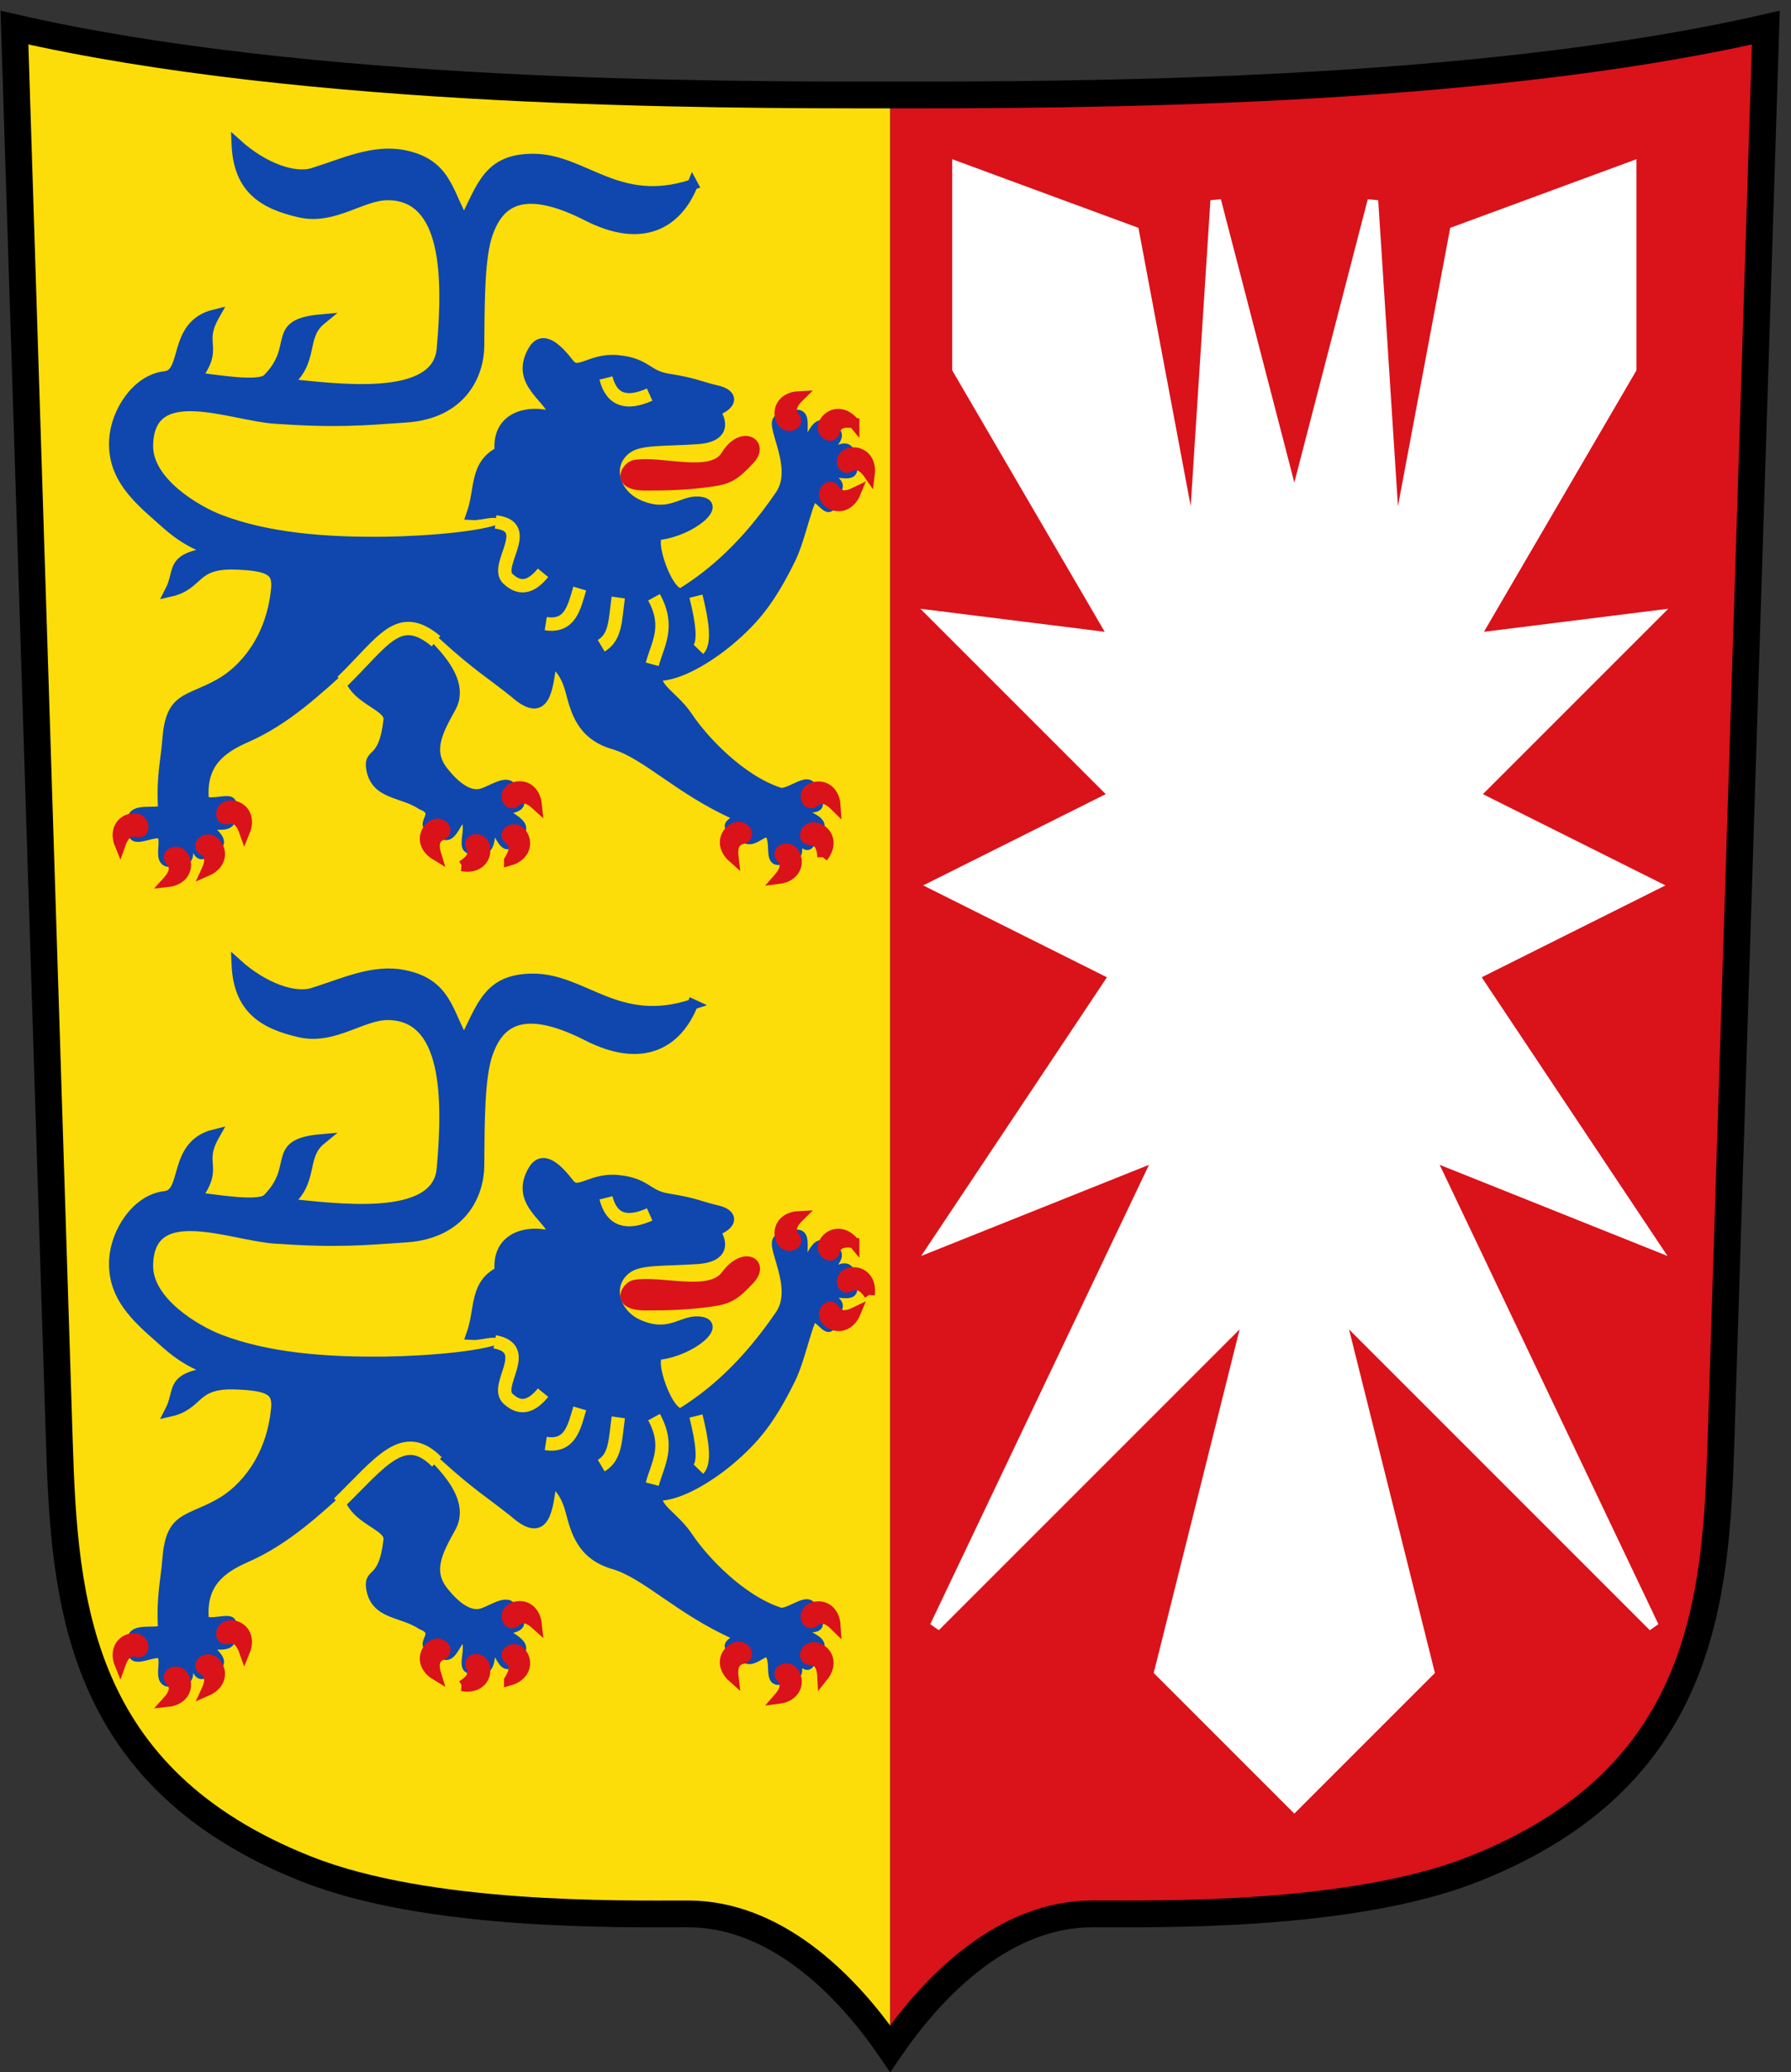<svg width="102px" height="118px" viewBox="0 0 102 118" version="1.1" xmlns="http://www.w3.org/2000/svg" xmlns:xlink="http://www.w3.org/1999/xlink">
 <rect x="0" y="0" width="102" height="118" fill="#333333" stroke="none"/>
 <g id="Page-1" stroke="none" stroke-width="1" fill="none" fill-rule="evenodd">
  <g id="sh" transform="translate(0.823, 1.573)">
   <g id="Group">
    <path d="M49.872,4.302 C39.642,4.302 16.747,4.302 0,0.465 L2.558,81.028 C2.845,90.066 3.561,100.143 16.624,105.325 C23.581,108.083 34.527,107.882 38.363,107.882 C42.199,107.882 47.247,111.718 49.872,115.555" id="Shape" fill="#FCDD09" fill-rule="nonzero"></path>
    <path d="M49.882,4.301 C60.113,4.301 83.008,4.301 99.754,0.465 L97.197,81.028 C96.91,90.066 96.194,100.143 83.13,105.324 C76.174,108.083 65.228,107.882 61.391,107.882 C57.555,107.882 52.508,111.718 49.882,115.554" id="Shape" fill="#DA121A" fill-rule="nonzero"></path>
    <g id="Shape">
     <path d="M99.744,0 L97.187,80.563 C96.9,89.601 96.183,99.678 83.12,104.859 C76.164,107.618 65.217,107.417 61.381,107.417 C56.522,107.417 52.497,111.253 49.872,115.09 C47.247,111.253 43.223,107.417 38.363,107.417 C34.527,107.417 23.581,107.618 16.624,104.859 C3.56,99.679 2.845,89.601 2.558,80.563 L0,0 C16.747,3.836 39.642,3.836 49.872,3.836 C60.102,3.836 82.997,3.836 99.744,0 Z" stroke="#000000" stroke-width="1.525"></path>
     <polygon stroke="#FFFFFF" stroke-width="0.605" fill="#FFFFFF" fill-rule="nonzero" points="68.414 9.847 67.136 29.668 63.747 11.627 53.709 7.927 53.709 19.436 62.66 34.782 52.43 33.503 62.66 43.733 52.43 48.848 62.66 53.963 52.43 69.308 65.218 64.193 52.43 91.048 70.333 73.145 65.218 93.605 72.89 101.278 80.563 93.605 75.448 73.145 93.351 91.048 80.563 64.193 93.351 69.308 83.12 53.963 93.351 48.848 83.12 43.733 93.351 33.503 83.12 34.782 92.072 19.436 92.072 7.927 82.034 11.627 78.645 29.668 77.366 9.847 72.891 27.11"></polygon>
     <path d="M38.624,55.624 C34.346,57.048 32.422,54.14 29.484,54.173 C26.987,54.201 26.65,55.716 25.614,57.762 C24.642,56.105 24.618,54.447 22.166,53.963 C20.435,53.621 18.743,54.436 17.099,54.948 C15.966,55.369 14.116,54.643 12.665,53.329 C12.771,55.835 14.143,56.718 16.253,57.199 C18.21,57.645 19.788,56.182 21.32,56.214 C24.62,56.283 24.73,60.794 24.347,65.008 C24.065,68.1 18.231,67.246 15.479,66.978 C17.098,65.71 16.254,64.298 17.45,63.32 C14.526,63.582 16.273,64.836 14.424,66.697 C13.926,67.198 11.423,66.731 10.342,66.626 C11.692,64.797 10.396,64.797 11.398,63.038 C8.993,63.629 9.89,66.411 8.582,66.556 C6.957,66.735 5.786,68.604 5.696,70.144 C5.588,71.991 6.626,73.16 8.089,74.436 C8.807,75.062 9.621,75.946 11.467,76.546 C8.737,76.874 9.507,77.555 8.863,78.797 C10.586,78.405 10.138,77.164 12.593,77.25 C14.599,77.319 15.013,77.644 14.916,78.657 C14.644,81.475 13.103,83.281 11.678,84.074 C9.836,85.099 8.913,84.767 8.723,87.24 C8.627,88.485 8.379,89.309 8.476,91.144 C8.504,91.672 6.177,90.875 6.893,92.164 C6.411,93.248 7.668,92.505 8.195,92.551 C9.006,92.622 7.819,94.615 9.215,94.099 C10.449,94.416 9.525,92.63 9.884,92.762 C10.561,93.012 10.275,94.377 11.151,93.395 C12.577,93.151 10.338,91.983 10.904,92.024 C11.893,92.094 12.62,92.188 12.065,91.32 C13.102,90.149 10.813,91.27 10.763,90.581 C10.619,88.582 11.743,87.734 13.191,87.099 C15.475,86.099 17.258,84.403 19.034,82.794 C18.683,84.901 21.431,85.127 21.32,86.114 C21.034,88.654 20.162,87.869 20.335,88.891 C20.586,90.379 22.084,90.186 23.197,90.928 C24.534,91.468 22.675,92.24 24.164,92.328 C24.931,93.474 25.184,91.233 25.683,91.742 C26.179,92.248 25.238,93.814 26.296,93.347 C27.485,93.981 26.848,91.53 27.231,92.024 C27.75,92.692 28.013,93.851 28.431,92.669 C29.848,92.123 27.132,91.281 27.745,91.212 C28.405,91.138 29.198,91.004 28.398,90.442 C28.383,89.269 27.364,90.076 26.66,90.309 C25.873,90.568 25.045,89.859 24.416,89.068 C23.488,87.901 24.07,86.785 24.838,85.41 C26.03,83.276 22.068,80.985 22.657,80.626 C23.194,80.297 23.819,80.72 24.486,81.329 C26.366,83.047 27.169,83.497 28.498,84.566 C30.112,85.988 30.329,84.605 30.539,83.088 C30.606,82.603 31.345,83.201 31.67,84.424 C31.98,85.589 32.3,86.954 34.128,87.488 C35.999,88.034 37.85,90.063 41.059,91.495 C41.669,91.854 39.915,92.127 41.299,92.412 C41.896,93.661 42.684,91.996 43.078,92.661 C43.424,93.246 42.869,94.625 44.006,93.835 C45.151,94.098 44.133,92.461 44.403,92.551 C44.718,92.658 45.298,93.938 45.329,92.659 C46.83,91.892 44.521,91.547 44.8,91.26 C45.152,90.896 46.294,91.391 45.42,90.374 C45.493,89.046 44.173,90.465 43.558,90.263 C41.33,89.532 39.22,87.275 38.35,85.972 C37.562,84.791 36.488,84.377 36.591,83.58 C37.81,83.653 39.619,82.492 40.672,81.61 C42.149,80.373 43.047,79.258 44.191,76.931 C44.799,75.696 45.234,73.228 45.563,73.379 C46.03,73.591 46.654,74.692 46.408,73.238 C47.728,72.633 45.796,72.226 46.24,72.067 C46.876,71.838 48.142,72.473 47.534,71.444 C47.826,69.676 46.014,71.568 46.091,71.057 C46.164,70.572 47.58,69.807 46.27,69.536 C45.615,68.715 45.235,70.829 44.965,70.353 C44.632,69.767 45.377,68.1 43.955,69.033 C42.431,68.531 44.869,71.489 43.628,73.308 C41.678,76.167 39.781,77.793 38.068,78.866 C37.296,79.35 35.982,75.649 36.731,75.559 C38.553,75.342 40.416,73.756 38.913,73.693 C37.98,73.653 37.267,74.631 35.535,73.871 C34.137,73.257 33.637,71.531 34.902,70.635 C35.632,70.117 36.98,70.243 38.913,70.107 C39.778,70.046 40.616,69.692 39.898,68.524 C40.991,68.102 40.871,67.561 40.004,67.363 C39.065,67.149 38.776,66.938 37.224,66.695 C35.995,66.503 36.013,65.793 34.338,65.64 C32.831,65.502 32.116,66.523 31.594,65.851 C30.943,65.013 30.101,64.144 29.553,65.076 C28.43,66.988 30.726,67.821 30.749,68.875 C29.237,68.396 27.445,68.861 27.652,70.845 C26.176,71.595 26.555,72.979 26.034,74.433 C26.782,74.485 27.834,73.829 28.074,75.066 C27.163,75.668 23.488,75.949 21.178,75.981 C17.729,76.028 14.409,75.764 11.676,74.714 C10.333,74.198 7.569,72.571 7.595,70.493 C7.642,66.715 12.276,68.766 14.843,68.946 C18.335,69.189 19.865,69.044 22.304,68.875 C25.469,68.656 26.445,66.442 26.456,64.795 C26.472,62.277 26.472,59.73 26.949,58.394 C27.558,56.687 28.852,55.475 32.649,57.409 C35.772,58.999 37.739,57.836 38.622,55.623 L38.624,55.624 Z" stroke="#0F47AF" stroke-width="0.605" fill="#0F47AF" fill-rule="nonzero"></path>
     <path d="M18.465,84.031 C20.834,81.724 22.168,79.759 24.058,81.677 M38.813,79.066 C39.191,80.57 39.325,81.71 38.954,82.092 M36.425,79.128 C37.349,80.81 36.63,81.789 36.325,82.945 M34.389,79.14 C34.212,80.424 34.249,81.395 33.418,81.89 M32.195,78.63 C31.881,79.683 31.662,80.846 30.259,80.629 M27.352,74.838 C29.542,75.239 27.283,77.317 28.114,78.083 C28.707,78.63 29.339,78.671 30.105,77.735 M33.688,66.64 C34.02,67.95 34.906,68.15 36.176,67.585" stroke="#FCDD09" stroke-width="0.762"></path>
    </g>
   </g>
   <g id="Group" transform="translate(5.627, 6.394)">
    <g id="Shape" transform="translate(0.256, 61.125)" stroke-width="0.605" stroke="#DA121A" fill-rule="nonzero" fill="#DA121A">
     <path d="M0.131,25.708 C-0.241,24.802 0.311,24.216 0.926,24.217 C1.575,24.218 1.608,25.096 1.098,24.969 C0.578,24.839 0.311,25.196 0.131,25.708 L0.131,25.708 Z"></path>
     <path d="M2.824,27.813 C3.798,27.709 4.051,26.946 3.758,26.405 C3.448,25.834 2.66,26.223 3.015,26.611 C3.376,27.006 3.188,27.412 2.824,27.813 Z"></path>
     <path d="M5.051,27.202 C5.95,26.813 5.964,26.008 5.523,25.579 C5.057,25.127 4.42,25.732 4.875,25.997 C5.338,26.267 5.28,26.71 5.051,27.202 L5.051,27.202 Z"></path>
     <path d="M7.223,24.967 C7.595,24.06 7.042,23.474 6.428,23.475 C5.778,23.476 5.745,24.354 6.255,24.227 C6.775,24.097 7.043,24.455 7.223,24.967 L7.223,24.967 Z"></path>
     <path d="M42.026,5.632 C41.654,6.539 40.85,6.569 40.412,6.137 C39.95,5.681 40.543,5.032 40.817,5.481 C41.096,5.938 41.538,5.871 42.026,5.632 L42.026,5.632 Z"></path>
     <path d="M42.813,4.637 C42.937,3.665 42.251,3.243 41.657,3.404 C41.03,3.574 41.227,4.429 41.687,4.174 C42.155,3.913 42.506,4.189 42.813,4.636 L42.813,4.637 Z"></path>
     <path d="M41.934,1.683 C41.318,0.92 40.538,1.122 40.243,1.662 C39.931,2.231 40.685,2.683 40.819,2.173 C40.955,1.655 41.398,1.593 41.934,1.682 L41.934,1.683 Z"></path>
     <path d="M38.808,0.174 C37.829,0.221 37.533,0.97 37.794,1.526 C38.071,2.114 38.88,1.771 38.548,1.363 C38.21,0.948 38.42,0.554 38.808,0.174 L38.808,0.174 Z"></path>
     <path d="M23.857,23.437 C23.757,22.463 22.993,22.207 22.451,22.498 C21.879,22.806 22.265,23.595 22.654,23.242 C23.051,22.882 23.456,23.071 23.857,23.437 L23.857,23.437 Z"></path>
     <path d="M22.299,26.598 C23.242,26.331 23.362,25.535 22.981,25.051 C22.579,24.541 21.869,25.058 22.284,25.38 C22.707,25.708 22.591,26.14 22.299,26.597 L22.299,26.598 Z"></path>
     <path d="M19.601,26.91 C20.565,27.089 21.026,26.429 20.899,25.828 C20.765,25.192 19.899,25.339 20.129,25.813 C20.363,26.295 20.067,26.63 19.602,26.91 L19.601,26.91 Z"></path>
     <path d="M18.133,26.304 C17.293,25.8 17.385,25.001 17.879,24.634 C18.4,24.246 18.951,24.931 18.466,25.133 C17.972,25.34 17.971,25.786 18.133,26.304 Z"></path>
     <path d="M35.056,26.45 C34.319,25.804 34.553,25.034 35.104,24.761 C35.686,24.473 36.107,25.244 35.593,25.357 C35.07,25.472 34.989,25.912 35.056,26.45 Z"></path>
     <path d="M37.621,27.637 C38.594,27.518 38.835,26.749 38.533,26.214 C38.215,25.648 37.433,26.049 37.793,26.431 C38.161,26.821 37.98,27.229 37.621,27.637 Z"></path>
     <path d="M40.146,26.404 C40.762,25.642 40.4,24.923 39.81,24.748 C39.188,24.563 38.905,25.395 39.43,25.419 C39.966,25.443 40.12,25.862 40.146,26.404 L40.146,26.404 Z"></path>
     <path d="M40.867,23.488 C40.805,22.511 40.052,22.225 39.5,22.495 C38.916,22.779 39.27,23.583 39.673,23.246 C40.084,22.902 40.481,23.106 40.867,23.488 Z"></path>
     <path d="M29.435,4.095 C30.932,3.822 33.726,4.795 34.651,3.54 C35.669,2.159 36.829,2.838 35.988,3.751 C35.108,4.707 34.724,4.878 33.842,5.006 C32.469,5.205 31.237,5.236 30.048,5.231 C28.307,5.224 29.01,4.172 29.435,4.095 L29.435,4.095 Z"></path>
    </g>
    <g id="Shape">
     <path d="M32.997,2.542 C28.72,3.966 26.795,1.058 23.857,1.091 C21.361,1.119 21.023,2.633 19.987,4.679 C19.015,3.023 18.991,1.365 16.539,0.88 C14.809,0.538 13.116,1.353 11.472,1.865 C10.339,2.286 8.49,1.56 7.039,0.247 C7.145,2.753 8.517,3.635 10.627,4.117 C12.584,4.563 14.162,3.1 15.694,3.132 C18.994,3.2 19.104,7.712 18.72,11.926 C18.439,15.018 12.604,14.163 9.853,13.896 C11.471,12.628 10.628,11.216 11.823,10.237 C8.899,10.5 10.646,11.753 8.797,13.614 C8.299,14.115 5.796,13.649 4.716,13.544 C6.065,11.715 4.77,11.715 5.771,9.956 C3.366,10.547 4.263,13.329 2.955,13.473 C1.331,13.653 0.16,15.522 0.07,17.062 C-0.038,18.909 0.999,20.078 2.463,21.353 C3.181,21.979 3.994,22.863 5.841,23.464 C3.11,23.792 3.88,24.473 3.237,25.715 C4.959,25.322 4.512,24.082 6.967,24.168 C8.972,24.237 9.387,24.562 9.289,25.575 C9.017,28.393 7.477,30.199 6.052,30.992 C4.209,32.017 3.286,31.684 3.096,34.157 C3,35.403 2.752,36.227 2.85,38.062 C2.878,38.589 0.551,37.792 1.266,39.082 C0.785,40.166 2.041,39.423 2.568,39.469 C3.38,39.54 2.192,41.533 3.589,41.016 C4.822,41.334 3.899,39.548 4.257,39.68 C4.935,39.929 4.649,41.295 5.524,40.313 C6.95,40.069 4.712,38.901 5.278,38.941 C6.267,39.012 6.993,39.105 6.439,38.238 C7.475,37.067 5.187,38.188 5.137,37.499 C4.993,35.5 6.116,34.651 7.565,34.017 C9.848,33.016 11.631,31.32 13.407,29.712 C13.057,31.818 15.804,32.045 15.693,33.032 C15.408,35.571 14.535,34.786 14.708,35.808 C14.96,37.297 16.458,37.104 17.57,37.846 C18.908,38.386 17.048,39.157 18.537,39.246 C19.304,40.392 19.557,38.151 20.056,38.66 C20.552,39.165 19.612,40.732 20.669,40.264 C21.858,40.898 21.221,38.447 21.605,38.941 C22.123,39.609 22.386,40.769 22.805,39.586 C24.222,39.041 21.505,38.199 22.118,38.13 C22.778,38.055 23.572,37.922 22.772,37.36 C22.756,36.186 21.738,36.994 21.033,37.226 C20.247,37.485 19.418,36.776 18.79,35.985 C17.862,34.818 18.444,33.703 19.212,32.327 C20.403,30.194 16.442,27.903 17.03,27.543 C17.568,27.215 18.193,27.637 18.86,28.247 C20.74,29.964 21.542,30.414 22.871,31.483 C24.485,32.906 24.702,31.522 24.912,30.006 C24.979,29.52 25.718,30.118 26.043,31.341 C26.353,32.507 26.674,33.872 28.501,34.405 C30.372,34.952 32.223,36.981 35.432,38.413 C36.042,38.772 34.289,39.044 35.672,39.329 C36.27,40.579 37.058,38.913 37.452,39.579 C37.797,40.163 37.243,41.542 38.379,40.752 C39.525,41.016 38.506,39.378 38.776,39.469 C39.092,39.576 39.671,40.855 39.703,39.576 C41.204,38.809 38.895,38.465 39.173,38.177 C39.526,37.814 40.667,38.309 39.794,37.291 C39.866,35.963 38.547,37.383 37.931,37.181 C35.704,36.449 33.593,34.192 32.724,32.889 C31.935,31.708 30.862,31.294 30.964,30.497 C32.184,30.571 33.993,29.409 35.046,28.527 C36.523,27.29 37.42,26.175 38.564,23.849 C39.172,22.613 39.607,20.146 39.937,20.296 C40.404,20.509 41.028,21.61 40.781,20.155 C42.101,19.551 40.169,19.144 40.614,18.984 C41.25,18.756 42.515,19.391 41.907,18.361 C42.199,16.594 40.388,18.485 40.464,17.974 C40.537,17.49 41.954,16.724 40.643,16.453 C39.988,15.632 39.608,17.746 39.339,17.271 C39.006,16.684 39.751,15.018 38.328,15.95 C36.805,15.448 39.242,18.406 38.001,20.226 C36.051,23.085 34.155,24.711 32.442,25.783 C31.669,26.267 30.356,22.566 31.105,22.477 C32.926,22.26 34.789,20.674 33.286,20.61 C32.353,20.57 31.64,21.549 29.908,20.788 C28.511,20.175 28.01,18.448 29.275,17.552 C30.005,17.034 31.353,17.16 33.286,17.024 C34.152,16.963 34.989,16.609 34.271,15.441 C35.364,15.019 35.245,14.479 34.377,14.281 C33.439,14.066 33.149,13.855 31.597,13.612 C30.369,13.42 30.386,12.71 28.712,12.557 C27.204,12.419 26.49,13.441 25.967,12.768 C25.317,11.93 24.474,11.062 23.926,11.993 C22.803,13.906 25.099,14.739 25.123,15.792 C23.61,15.313 21.818,15.778 22.026,17.762 C20.55,18.512 20.929,19.896 20.407,21.35 C21.155,21.402 22.207,20.747 22.448,21.983 C21.537,22.586 17.861,22.866 15.551,22.898 C12.103,22.945 8.783,22.681 6.05,21.632 C4.707,21.115 1.942,19.488 1.968,17.41 C2.015,13.632 6.65,15.684 9.217,15.863 C12.708,16.106 14.238,15.962 16.677,15.793 C19.842,15.574 20.819,13.359 20.829,11.713 C20.846,9.194 20.845,6.647 21.322,5.311 C21.931,3.605 23.226,2.392 27.022,4.326 C30.145,5.917 32.112,4.753 32.996,2.54 L32.997,2.542 Z" stroke="#0F47AF" stroke-width="0.605" fill="#0F47AF" fill-rule="nonzero"></path>
     <path d="M13.037,30.849 C15.405,28.542 16.242,26.776 18.381,28.545 M33.185,25.985 C33.563,27.489 33.697,28.629 33.326,29.011 M30.797,26.047 C31.721,27.729 31.003,28.708 30.697,29.863 M28.761,26.059 C28.584,27.342 28.621,28.314 27.79,28.808 M26.567,25.549 C26.253,26.602 26.034,27.765 24.631,27.548 M21.774,21.756 C24.014,22.009 21.655,24.236 22.486,25.002 C23.079,25.548 23.711,25.59 24.477,24.653 M28.06,13.559 C28.392,14.869 29.279,15.069 30.548,14.504" stroke="#FCDD09" stroke-width="0.762"></path>
    </g>
    <g id="Shape" transform="translate(0.256, 14.578)" stroke-width="0.605" stroke="#DA121A" fill-rule="nonzero" fill="#DA121A">
     <path d="M0.131,25.565 C-0.241,24.659 0.311,24.073 0.926,24.074 C1.575,24.075 1.608,24.953 1.098,24.825 C0.578,24.695 0.311,25.053 0.131,25.565 L0.131,25.565 Z"></path>
     <path d="M2.824,27.673 C3.798,27.569 4.051,26.805 3.758,26.264 C3.448,25.693 2.66,26.082 3.015,26.47 C3.376,26.865 3.188,27.271 2.824,27.673 Z"></path>
     <path d="M5.051,27.061 C5.95,26.672 5.964,25.867 5.523,25.439 C5.057,24.986 4.42,25.592 4.875,25.857 C5.338,26.126 5.28,26.569 5.051,27.061 L5.051,27.061 Z"></path>
     <path d="M7.223,24.826 C7.595,23.92 7.042,23.334 6.428,23.335 C5.778,23.336 5.745,24.214 6.255,24.086 C6.775,23.956 7.043,24.314 7.223,24.826 L7.223,24.826 Z"></path>
     <path d="M42.026,5.491 C41.654,6.398 40.85,6.428 40.412,5.996 C39.95,5.54 40.543,4.891 40.817,5.34 C41.096,5.797 41.538,5.73 42.026,5.491 L42.026,5.491 Z"></path>
     <path d="M42.813,4.496 C42.937,3.524 42.251,3.102 41.657,3.263 C41.03,3.433 41.227,4.289 41.687,4.033 C42.155,3.772 42.506,4.048 42.813,4.496 L42.813,4.496 Z"></path>
     <path d="M41.934,1.542 C41.318,0.78 40.538,0.982 40.243,1.521 C39.931,2.091 40.685,2.542 40.819,2.032 C40.955,1.514 41.398,1.452 41.934,1.541 L41.934,1.542 Z"></path>
     <path d="M38.808,0.031 C37.829,0.078 37.533,0.827 37.794,1.383 C38.071,1.971 38.88,1.628 38.548,1.22 C38.21,0.805 38.42,0.411 38.808,0.031 L38.808,0.031 Z"></path>
     <path d="M23.857,23.297 C23.757,22.322 22.993,22.066 22.451,22.358 C21.879,22.665 22.265,23.454 22.654,23.101 C23.051,22.741 23.456,22.93 23.857,23.297 L23.857,23.297 Z"></path>
     <path d="M22.299,26.455 C23.242,26.188 23.362,25.392 22.981,24.908 C22.579,24.398 21.869,24.914 22.284,25.237 C22.707,25.565 22.591,25.996 22.299,26.454 L22.299,26.455 Z"></path>
     <path d="M19.601,26.767 C20.565,26.946 21.026,26.286 20.899,25.684 C20.765,25.049 19.899,25.196 20.129,25.669 C20.363,26.152 20.067,26.486 19.602,26.767 L19.601,26.767 Z"></path>
     <path d="M18.133,26.161 C17.293,25.657 17.385,24.857 17.879,24.491 C18.4,24.103 18.951,24.787 18.466,24.99 C17.972,25.197 17.971,25.643 18.133,26.161 Z"></path>
     <path d="M35.056,26.307 C34.319,25.661 34.553,24.891 35.104,24.618 C35.686,24.329 36.107,25.101 35.593,25.214 C35.07,25.329 34.989,25.768 35.056,26.307 Z"></path>
     <path d="M37.621,27.496 C38.594,27.377 38.835,26.609 38.533,26.073 C38.215,25.507 37.433,25.908 37.793,26.291 C38.161,26.681 37.98,27.089 37.621,27.496 Z"></path>
     <path d="M40.146,26.263 C40.762,25.501 40.4,24.782 39.81,24.607 C39.188,24.422 38.905,25.254 39.43,25.278 C39.966,25.302 40.12,25.721 40.146,26.264 L40.146,26.263 Z"></path>
     <path d="M40.867,23.348 C40.805,22.37 40.052,22.084 39.5,22.354 C38.916,22.639 39.27,23.443 39.673,23.105 C40.084,22.761 40.481,22.966 40.867,23.348 L40.867,23.348 Z"></path>
     <path d="M29.435,3.951 C30.932,3.679 33.845,4.731 34.651,3.397 C35.529,1.945 36.829,2.695 35.988,3.608 C35.108,4.563 34.724,4.735 33.842,4.862 C32.469,5.061 31.237,5.093 30.048,5.088 C28.307,5.081 29.01,4.029 29.435,3.951 L29.435,3.951 Z"></path>
    </g>
   </g>
  </g>
 </g>
</svg>

